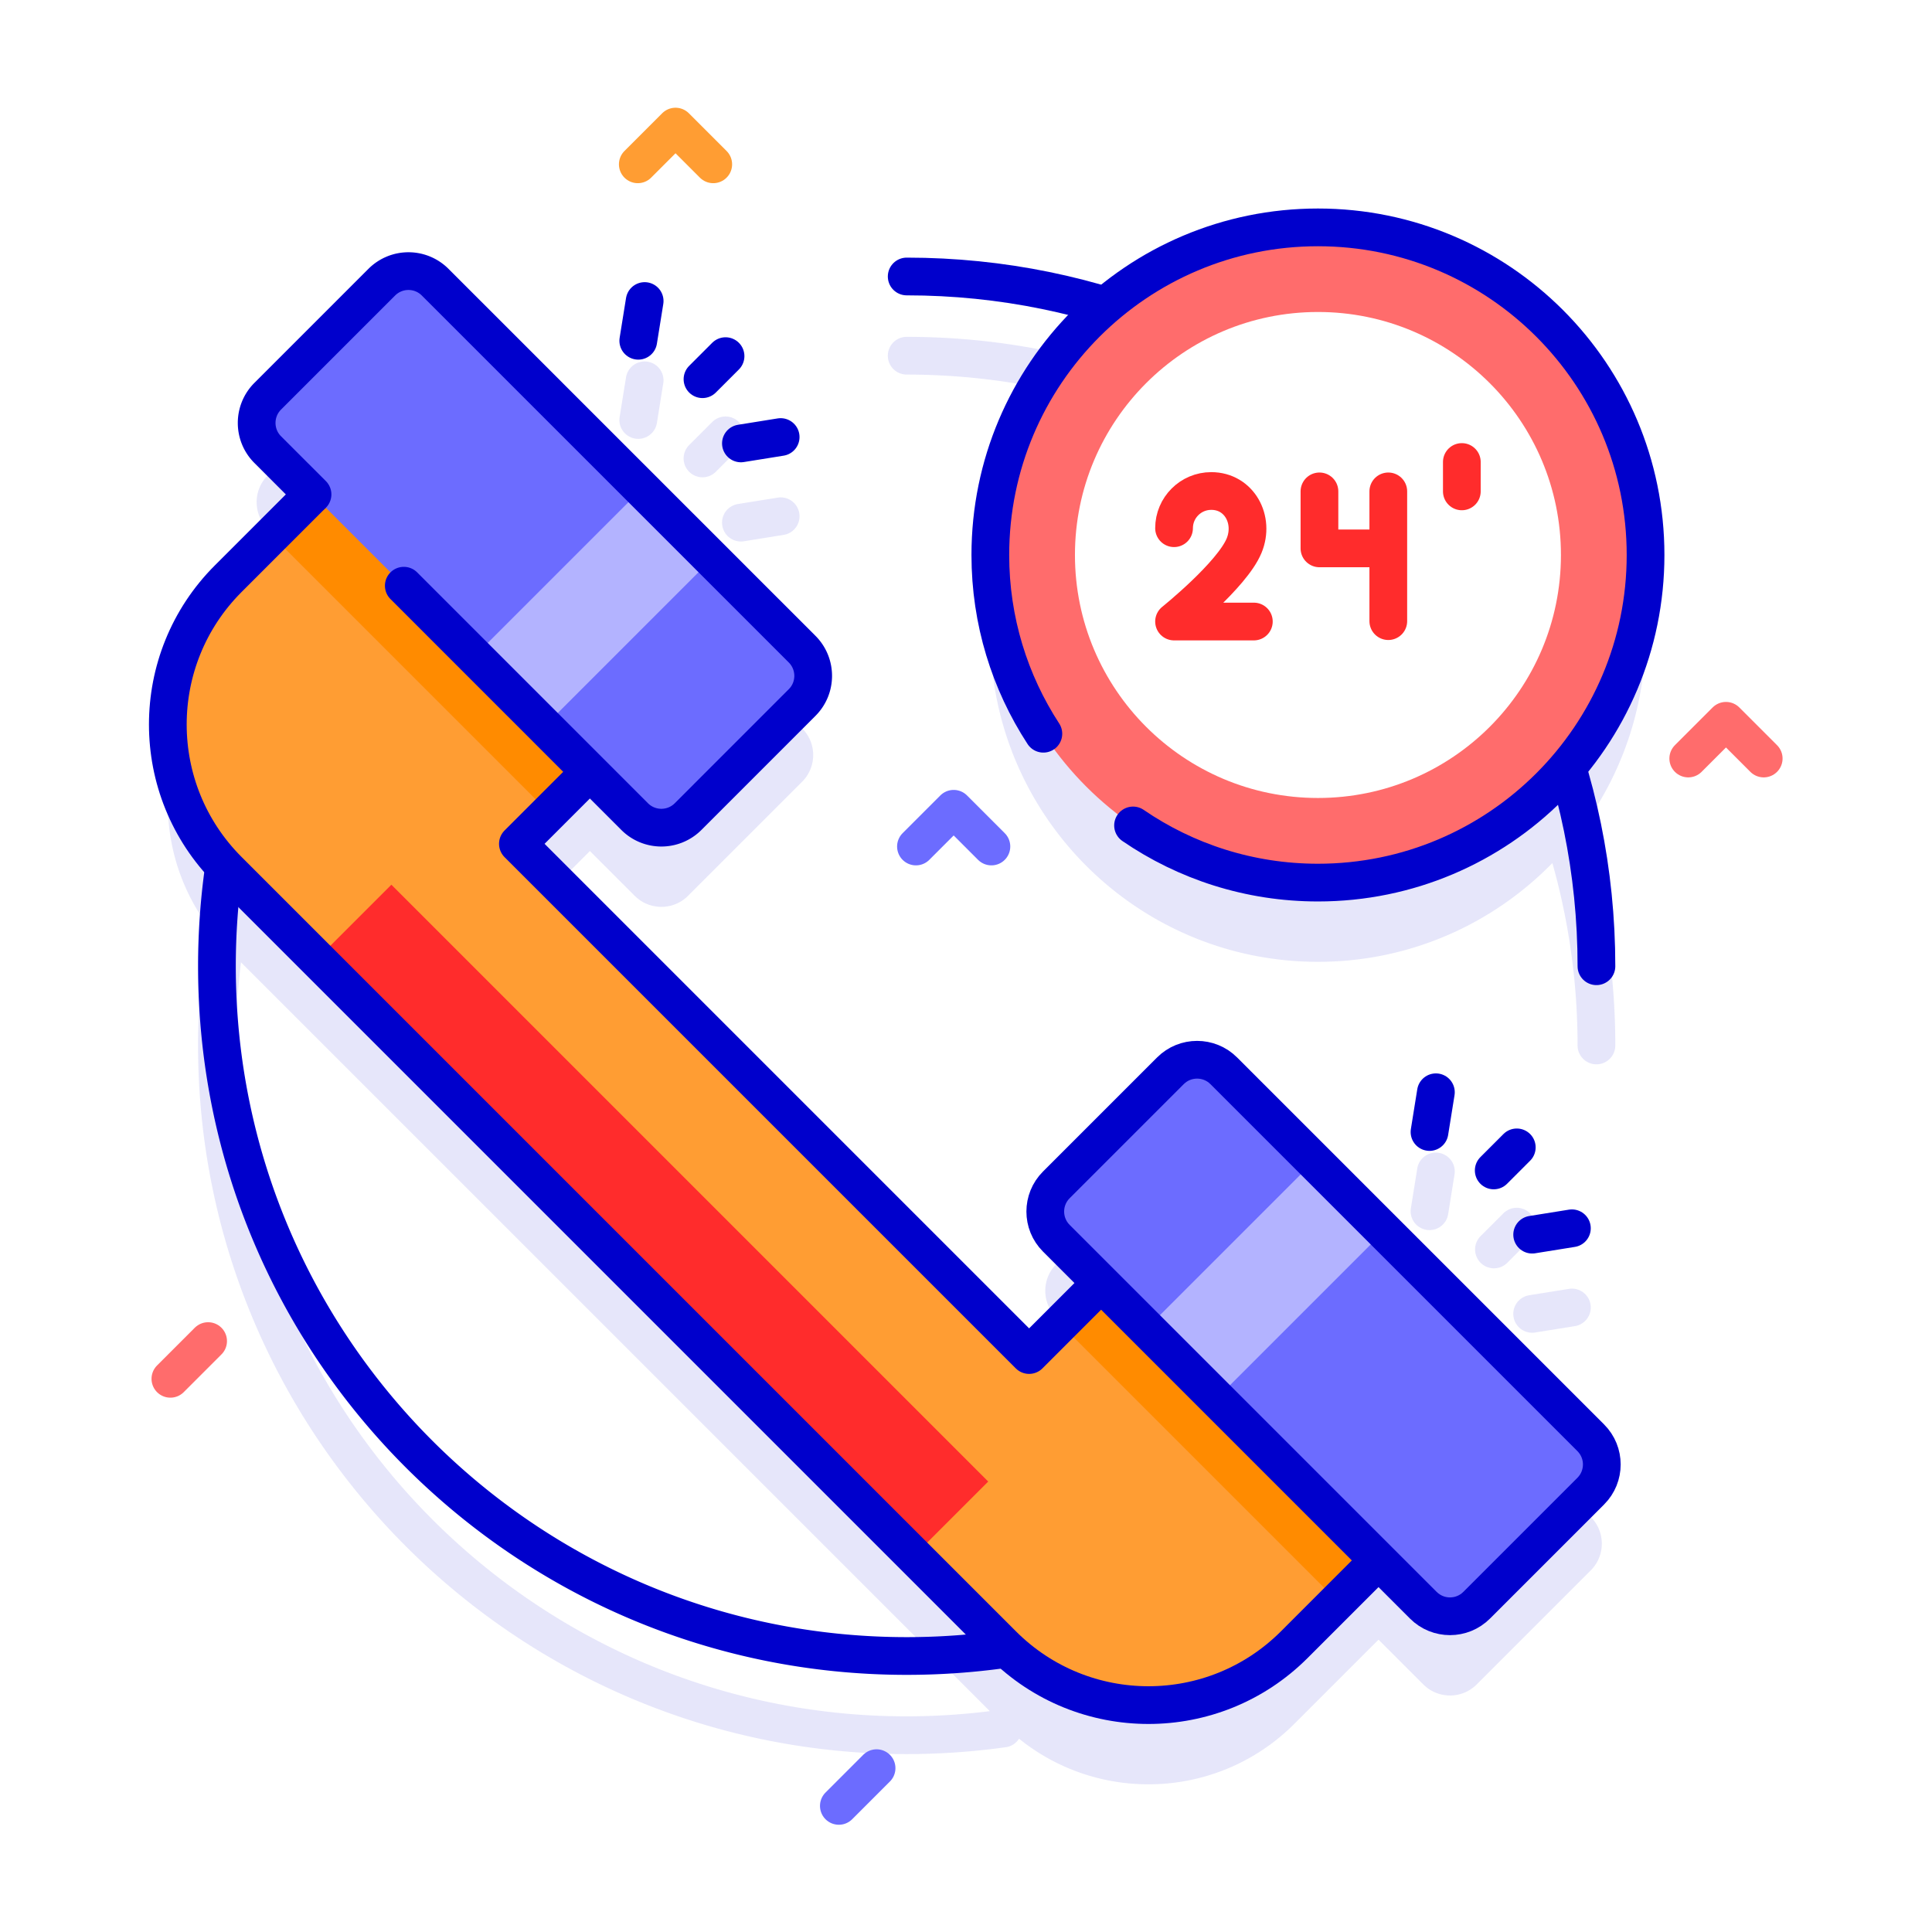 <svg xmlns="http://www.w3.org/2000/svg" version="1.1" xmlns:xlink="http://www.w3.org/1999/xlink" width="512" height="512" x="0" y="0" viewBox="0 0 682.667 682.667" style="enable-background:new 0 0 512 512" xml:space="preserve" class=""><g><defs><clipPath id="b" clipPathUnits="userSpaceOnUse"><path d="M201.548 512c-79.241-.025-144.999-63.216-147.982-142.418-1.277-33.922 8.858-65.421 26.87-90.97 22.877-32.448 28.82-73.782 17.021-111.689C80.692 113.065 86.538 62.024 118.43 30.132 138.764 9.798 166.885.05 198.554 0h.455c55.285.071 121.297 29.618 175.605 83.927 85.599 85.599 109.684 200.297 53.796 256.184-8.356 8.356-18.026 14.924-28.716 19.766-28.021 12.691-50.052 35.407-62.435 63.566-22.917 52.112-74.975 88.511-135.545 88.557z" fill="#000000" opacity="1" data-original="#000000"></path></clipPath><clipPath id="e" clipPathUnits="userSpaceOnUse"><path d="M0 512h512V0H0Z" fill="#000000" opacity="1" data-original="#000000"></path></clipPath><clipPath id="f" clipPathUnits="userSpaceOnUse"><path d="M181.213 401.724h16.113V385.61h-16.113z" fill="#000000" opacity="1" data-original="#000000"></path></clipPath><clipPath id="g" clipPathUnits="userSpaceOnUse"><path d="M164.189 416.333h11.694v-20.535h-11.694z" fill="#000000" opacity="1" data-original="#000000"></path></clipPath><clipPath id="h" clipPathUnits="userSpaceOnUse"><path d="M191.4 380.28h20.536v-11.693H191.4Z" fill="#000000" opacity="1" data-original="#000000"></path></clipPath><clipPath id="i" clipPathUnits="userSpaceOnUse"><path d="M390.952 191.985h16.114v-16.114h-16.114z" fill="#000000" opacity="1" data-original="#000000"></path></clipPath><clipPath id="j" clipPathUnits="userSpaceOnUse"><path d="M373.928 206.594h11.695v-20.535h-11.695z" fill="#000000" opacity="1" data-original="#000000"></path></clipPath><clipPath id="k" clipPathUnits="userSpaceOnUse"><path d="M401.139 170.541h20.536v-11.693h-20.536z" fill="#000000" opacity="1" data-original="#000000"></path></clipPath><clipPath id="l" clipPathUnits="userSpaceOnUse"><path d="M44.487 419.265h380.12V39.145H44.487Z" fill="#000000" opacity="1" data-original="#000000"></path></clipPath><clipPath id="m" clipPathUnits="userSpaceOnUse"><path d="M235.342 430.858h200.857V230H235.342Z" fill="#000000" opacity="1" data-original="#000000"></path></clipPath><linearGradient id="a" x1="0" x2="1" y1="0" y2="0" gradientTransform="scale(-943.417 943.417) rotate(12.489 -1.176 -2.394)" gradientUnits="userSpaceOnUse" spreadMethod="pad"><stop offset="0" style="stop-opacity:1;stop-color:#ffffff" stop-color="stop-opacity:1;#ffffff"></stop><stop offset=".007" style="stop-opacity:1;stop-color:#ffffff" stop-color="stop-opacity:1;#ffffff"></stop><stop offset=".992" style="stop-opacity:0;stop-color:#ffffff" stop-color="stop-opacity:0;#ffffff"></stop><stop offset="1" style="stop-opacity:0;stop-color:#ffffff" stop-color="stop-opacity:0;#ffffff"></stop></linearGradient><linearGradient id="d" x1="0" x2="1" y1="0" y2="0" gradientTransform="scale(-943.417 943.417) rotate(12.489 -1.176 -2.394)" gradientUnits="userSpaceOnUse" spreadMethod="pad"><stop offset="0" style="stop-opacity:1;stop-color:#9494ff" stop-color="stop-opacity:1;#9494ff"></stop><stop offset=".007" style="stop-opacity:1;stop-color:#9494ff" stop-color="stop-opacity:1;#9494ff"></stop><stop offset=".992" style="stop-opacity:1;stop-color:#ffe8dc" stop-color="stop-opacity:1;#ffe8dc"></stop><stop offset="1" style="stop-opacity:1;stop-color:#ffe8dc" stop-color="stop-opacity:1;#ffe8dc"></stop></linearGradient><mask id="c" width="1" height="1" x="0" y="0" maskUnits="userSpaceOnUse"><path d="M-32768 32767h65535v-65535h-65535Z" style="fill:url(#a);stroke:none" fill=""></path></mask><linearGradient id="d" x1="0" x2="1" y1="0" y2="0" gradientTransform="scale(-943.417 943.417) rotate(12.489 -1.176 -2.394)" gradientUnits="userSpaceOnUse" spreadMethod="pad"><stop offset="0" style="stop-opacity:1;stop-color:#9494ff" stop-color="stop-opacity:1;#9494ff"></stop><stop offset=".007" style="stop-opacity:1;stop-color:#9494ff" stop-color="stop-opacity:1;#9494ff"></stop><stop offset=".992" style="stop-opacity:1;stop-color:#ffe8dc" stop-color="stop-opacity:1;#ffe8dc"></stop><stop offset="1" style="stop-opacity:1;stop-color:#ffe8dc" stop-color="stop-opacity:1;#ffe8dc"></stop></linearGradient></defs><g clip-path="url(#b)" transform="matrix(1.333 0 0 -1.333 0 682.667)"><g mask="url(#c)"><path d="M201.548 512c-79.241-.025-144.999-63.216-147.982-142.418-1.277-33.922 8.858-65.421 26.87-90.97 22.877-32.448 28.82-73.782 17.021-111.689C80.692 113.065 86.538 62.024 118.43 30.132 138.764 9.798 166.885.05 198.554 0h.455c55.285.071 121.297 29.618 175.605 83.927 85.599 85.599 109.684 200.297 53.796 256.184-8.356 8.356-18.026 14.924-28.716 19.766-28.021 12.691-50.052 35.407-62.435 63.566-22.917 52.112-74.975 88.511-135.545 88.557z" style="stroke: none;" fill="url(&quot;#d&quot;)"></path></g></g><g clip-path="url(#e)" transform="matrix(1.333 0 0 -1.333 0 682.667)"><g clip-path="url(#f)" opacity=".1"><path d="M0 0c1.279 0 2.56.488 3.536 1.465l6.113 6.114a4.998 4.998 0 0 1-.001 7.071 5 5 0 0 1-7.071-.001l-6.113-6.114A5 5 0 0 1 0 0" style="fill-opacity:1;fill-rule:nonzero;stroke:none" transform="translate(186.213 385.61)" fill="#0000CC" data-original="#0000cc" class=""></path></g><g clip-path="url(#g)" opacity=".1"><path d="M0 0a5 5 0 0 1 5.73 4.143l1.694 10.534a5 5 0 0 1-9.873 1.588L-4.143 5.73A5 5 0 0 1 0 0" style="fill-opacity:1;fill-rule:nonzero;stroke:none" transform="translate(168.395 395.862)" fill="#0000CC" data-original="#0000cc" class=""></path></g><g clip-path="url(#h)" opacity=".1"><path d="M0 0a5.002 5.002 0 0 1 5.729-4.144l10.536 1.693a4.998 4.998 0 0 1 4.143 5.729 4.996 4.996 0 0 1-5.729 4.144L4.144 5.729A4.998 4.998 0 0 1 0 0" style="fill-opacity:1;fill-rule:nonzero;stroke:none" transform="translate(191.464 372.795)" fill="#0000CC" data-original="#0000cc" class=""></path></g><g clip-path="url(#i)" opacity=".1"><path d="m0 0-6.113-6.114a5.001 5.001 0 0 1 7.072-7.071L7.072-7.07A5 5 0 0 1 0 0" style="fill-opacity:1;fill-rule:nonzero;stroke:none" transform="translate(398.53 190.52)" fill="#0000CC" data-original="#0000cc" class=""></path></g><g clip-path="url(#j)" opacity=".1"><path d="M0 0a5.002 5.002 0 0 1 4.931 4.207l1.693 10.534a5.001 5.001 0 0 1-4.143 5.731 4.993 4.993 0 0 1-5.73-4.143L-4.942 5.795A5 5 0 0 1 0 0" style="fill-opacity:1;fill-rule:nonzero;stroke:none" transform="translate(378.935 186.059)" fill="#0000CC" data-original="#0000cc" class=""></path></g><g clip-path="url(#k)" opacity=".1"><path d="M0 0a5.002 5.002 0 0 1 5.729-4.144l10.536 1.693a4.998 4.998 0 0 1 4.143 5.729 4.996 4.996 0 0 1-5.729 4.144L4.144 5.729A4.998 4.998 0 0 1 0 0" style="fill-opacity:1;fill-rule:nonzero;stroke:none" transform="translate(401.203 163.056)" fill="#0000CC" data-original="#0000cc" class=""></path></g><g clip-path="url(#l)" opacity=".1"><path d="M0 0c-98.061 0-177.838 79.777-177.838 177.838 0 7.371.482 14.767 1.379 22.041l198.5-198.5A180.465 180.465 0 0 0 0 0m84.054 150.127c-3.904 3.903-10.24 3.903-14.142 0l-30.243-30.243c-3.91-3.91-3.903-10.239 0-14.142l11.872-11.873-19.092-19.092-135.51 135.51 19.092 19.092 11.872-11.872c3.904-3.903 10.232-3.91 14.143 0l30.243 30.243c3.902 3.903 3.902 10.239 0 14.143l-97.284 97.283c-3.903 3.903-10.239 3.903-14.143 0l-30.243-30.243c-3.91-3.911-3.902-10.239 0-14.142l11.88-11.88-22.352-22.351c-19.944-19.945-21.244-51.473-3.909-72.933-1.176-.762-2.039-1.993-2.249-3.49a189.984 189.984 0 0 1-1.827-26.299C-187.838 74.264-103.574-10 0-10c8.796 0 17.644.614 26.297 1.827 1.498.21 2.728 1.074 3.489 2.251 21.461-17.336 52.99-16.037 72.936 3.907l22.351 22.353 11.879-11.88c3.903-3.903 10.233-3.91 14.143 0l30.243 30.243c3.902 3.903 3.902 10.238 0 14.142z" style="fill-opacity:1;fill-rule:nonzero;stroke:none" transform="translate(240.342 57.162)" fill="#0000CC" data-original="#0000cc" class=""></path></g><g clip-path="url(#m)" opacity=".1"><path d="M0 0c0 47.962-38.881 86.843-86.843 86.843-19.331 0-37.184-6.32-51.614-17.001-18.103 5.823-37.389 8.981-57.4 8.981a5 5 0 1 1 0-10c16.755 0 32.975-2.332 48.356-6.683-16.152-15.771-26.185-37.782-26.185-62.14 0-47.962 38.881-86.843 86.843-86.843 24.358 0 46.368 10.032 62.139 26.186 4.351-15.382 6.683-31.602 6.683-48.358a5 5 0 0 1 10 0c0 20.012-3.158 39.298-8.981 57.401C-6.32-37.185 0-19.331 0 0" style="fill-opacity:1;fill-rule:nonzero;stroke:none" transform="translate(436.2 344.015)" fill="#0000CC" data-original="#0000cc" class=""></path></g><path d="M0 0c100.978 0 182.837-81.859 182.837-182.838" style="stroke-linecap: round; stroke-linejoin: round; stroke-miterlimit: 10; stroke-dasharray: none; stroke-opacity: 1;" transform="translate(240.342 438.838)" fill="none" stroke="#0000CC" stroke-width="10px" stroke-linecap="round" stroke-linejoin="round" stroke-miterlimit="10" stroke-dasharray="none" stroke-opacity="" data-original="#0000cc" class=""></path><path d="M0 0a184.479 184.479 0 0 0-25.604-1.778c-100.978 0-182.837 81.859-182.837 182.838 0 8.689.605 17.237 1.778 25.604" style="stroke-linecap: round; stroke-linejoin: round; stroke-miterlimit: 10; stroke-dasharray: none; stroke-opacity: 1;" transform="translate(265.945 74.94)" fill="none" stroke="#0000CC" stroke-width="10px" stroke-linecap="round" stroke-linejoin="round" stroke-miterlimit="10" stroke-dasharray="none" stroke-opacity="" data-original="#0000cc" class=""></path><path d="m0 0-36.981-36.982c-21.341-21.34-55.947-21.34-77.288 0l-205.287 205.287c-21.34 21.341-21.34 55.947 0 77.287l36.982 36.981 73.532-73.531-33.722-33.723 135.51-135.509 33.722 33.721z" style="fill-opacity:1;fill-rule:nonzero;stroke:none" transform="translate(380.045 113.13)" fill="#FF9D33" data-original="#ff9d33" class=""></path><path d="m0 0-25.463-25.463-73.532 73.531 25.463 25.463z" style="fill-opacity:1;fill-rule:nonzero;stroke:none" transform="translate(171.003 322.172)" fill="#FF8B00" data-original="#ff8b00"></path><path d="m0 0-25.463-25.463-73.532 73.531 25.463 25.463z" style="fill-opacity:1;fill-rule:nonzero;stroke:none" transform="translate(380.045 113.13)" fill="#FF8B00" data-original="#ff8b00"></path><path d="m0 0-158.208 158.207 19.712 19.712L19.712 19.712Z" style="fill-opacity:1;fill-rule:nonzero;stroke:none" transform="translate(242.24 99.691)" fill="#FF2C2C" data-original="#ff2c2c"></path><path d="m0 0-33.723-33.723-135.511 135.513 33.721 33.723-73.531 73.532-36.982-36.982c-21.342-21.342-21.342-55.944 0-77.286l205.291-205.291c21.341-21.341 55.944-21.341 77.286 0l36.981 36.982z" style="stroke-linecap: round; stroke-linejoin: round; stroke-miterlimit: 10; stroke-dasharray: none; stroke-opacity: 1;" transform="translate(306.517 186.663)" fill="none" stroke="#0000CC" stroke-width="10px" stroke-linecap="round" stroke-linejoin="round" stroke-miterlimit="10" stroke-dasharray="none" stroke-opacity="" data-original="#0000cc" class=""></path><path d="m0 0-30.242-30.243c-3.911-3.91-10.239-3.903-14.143 0l-97.283 97.284c-3.903 3.903-3.911 10.231 0 14.142l30.242 30.243c3.904 3.903 10.239 3.903 14.143 0L0 14.143C3.903 10.239 3.903 3.903 0 0" style="fill-opacity:1;fill-rule:nonzero;stroke:none" transform="translate(212.63 325.912)" fill="#6C6CFF" data-original="#6c6cff"></path><path d="m0 0-44.386-44.385-18.568 18.569 44.385 44.385z" style="fill-opacity:1;fill-rule:nonzero;stroke:none" transform="translate(188.702 363.982)" fill="#B3B3FF" data-original="#b3b3ff"></path><path d="m0 0-11.88 11.88c-3.9 3.899-3.9 10.229 0 14.14l30.24 30.24a10 10 0 0 0 14.15 0l97.28-97.281c3.9-3.91 3.9-10.24 0-14.139L99.55-85.41c-3.909-3.901-10.239-3.901-14.15 0L73.521-73.53 24.2-24.2" style="stroke-linecap: round; stroke-linejoin: round; stroke-miterlimit: 10; stroke-dasharray: none; stroke-opacity: 1;" transform="translate(82.84 381.07)" fill="none" stroke="#0000CC" stroke-width="10px" stroke-linecap="round" stroke-linejoin="round" stroke-miterlimit="10" stroke-dasharray="none" stroke-opacity="" data-original="#0000cc" class=""></path><path d="m0 0-30.243-30.243c-3.91-3.91-10.239-3.903-14.143 0l-97.283 97.284a9.998 9.998 0 0 0 0 14.142l30.243 30.243c3.903 3.903 10.238 3.903 14.142 0L0 14.142C3.903 10.238 3.902 3.903 0 0" style="fill-opacity:1;fill-rule:nonzero;stroke:none" transform="translate(421.68 116.863)" fill="#6C6CFF" data-original="#6c6cff"></path><path d="m0 0-44.385-44.385-18.568 18.569 44.385 44.384z" style="fill-opacity:1;fill-rule:nonzero;stroke:none" transform="translate(366.893 185.792)" fill="#B3B3FF" data-original="#b3b3ff"></path><path d="m0 0-97.282 97.281c-3.906 3.906-3.906 10.238 0 14.143l30.243 30.243c3.905 3.905 10.237 3.905 14.143 0l97.281-97.281c3.905-3.906 3.905-10.238 0-14.143L14.142 0C10.236-3.905 3.905-3.905 0 0Z" style="stroke-linecap: round; stroke-linejoin: round; stroke-miterlimit: 10; stroke-dasharray: none; stroke-opacity: 1;" transform="translate(377.288 86.62)" fill="none" stroke="#0000CC" stroke-width="10px" stroke-linecap="round" stroke-linejoin="round" stroke-miterlimit="10" stroke-dasharray="none" stroke-opacity="" data-original="#0000cc" class=""></path><path d="m0 0 6.113 6.114" style="stroke-linecap: round; stroke-linejoin: round; stroke-miterlimit: 10; stroke-dasharray: none; stroke-opacity: 1;" transform="translate(186.213 411.61)" fill="none" stroke="#0000CC" stroke-width="10px" stroke-linecap="round" stroke-linejoin="round" stroke-miterlimit="10" stroke-dasharray="none" stroke-opacity="" data-original="#0000cc" class=""></path><path d="m0 0 1.693 10.534" style="stroke-linecap: round; stroke-linejoin: round; stroke-miterlimit: 10; stroke-dasharray: none; stroke-opacity: 1;" transform="translate(169.19 421.799)" fill="none" stroke="#0000CC" stroke-width="10px" stroke-linecap="round" stroke-linejoin="round" stroke-miterlimit="10" stroke-dasharray="none" stroke-opacity="" data-original="#0000cc" class=""></path><path d="m0 0 10.535 1.692" style="stroke-linecap: round; stroke-linejoin: round; stroke-miterlimit: 10; stroke-dasharray: none; stroke-opacity: 1;" transform="translate(196.4 394.588)" fill="none" stroke="#0000CC" stroke-width="10px" stroke-linecap="round" stroke-linejoin="round" stroke-miterlimit="10" stroke-dasharray="none" stroke-opacity="" data-original="#0000cc" class=""></path><path d="m0 0 6.113 6.114" style="stroke-linecap: round; stroke-linejoin: round; stroke-miterlimit: 10; stroke-dasharray: none; stroke-opacity: 1;" transform="translate(395.952 201.871)" fill="none" stroke="#0000CC" stroke-width="10px" stroke-linecap="round" stroke-linejoin="round" stroke-miterlimit="10" stroke-dasharray="none" stroke-opacity="" data-original="#0000cc" class=""></path><path d="m0 0 1.693 10.534" style="stroke-linecap: round; stroke-linejoin: round; stroke-miterlimit: 10; stroke-dasharray: none; stroke-opacity: 1;" transform="translate(378.929 212.06)" fill="none" stroke="#0000CC" stroke-width="10px" stroke-linecap="round" stroke-linejoin="round" stroke-miterlimit="10" stroke-dasharray="none" stroke-opacity="" data-original="#0000cc" class=""></path><path d="m0 0 10.535 1.692" style="stroke-linecap: round; stroke-linejoin: round; stroke-miterlimit: 10; stroke-dasharray: none; stroke-opacity: 1;" transform="translate(406.14 184.849)" fill="none" stroke="#0000CC" stroke-width="10px" stroke-linecap="round" stroke-linejoin="round" stroke-miterlimit="10" stroke-dasharray="none" stroke-opacity="" data-original="#0000cc" class=""></path><path d="M0 0c0-47.962-38.881-86.843-86.843-86.843S-173.686-47.962-173.686 0s38.881 86.843 86.843 86.843S0 47.962 0 0" style="fill-opacity:1;fill-rule:nonzero;stroke:none" transform="translate(436.2 365.015)" fill="#FF6C6C" data-original="#ff6c6c" class=""></path><path d="M0 0c0-35.574-28.839-64.413-64.413-64.413S-128.826-35.574-128.826 0s28.839 64.413 64.413 64.413S0 35.574 0 0" style="fill-opacity:1;fill-rule:nonzero;stroke:none" transform="translate(413.77 365.015)" fill="#FFFFFF" data-original="#ffffff" class=""></path><path d="M0 0c13.95-9.556 30.827-15.149 49.014-15.149 47.962 0 86.842 38.88 86.842 86.842 0 47.962-38.88 86.843-86.842 86.843-47.962 0-86.843-38.881-86.843-86.843 0-17.482 5.17-33.755 14.058-47.381" style="stroke-linecap: round; stroke-linejoin: round; stroke-miterlimit: 10; stroke-dasharray: none; stroke-opacity: 1;" transform="translate(300.343 293.321)" fill="none" stroke="#0000CC" stroke-width="10px" stroke-linecap="round" stroke-linejoin="round" stroke-miterlimit="10" stroke-dasharray="none" stroke-opacity="" data-original="#0000cc" class=""></path><path d="M0 0c0 5.447 4.415 9.862 9.861 9.862 7.439 0 11.55-7.615 8.708-14.49C15.346-12.428 0-24.739 0-24.739h21.152" style="stroke-linecap: round; stroke-linejoin: round; stroke-miterlimit: 10; stroke-dasharray: none; stroke-opacity: 1;" transform="translate(311.213 372.115)" fill="none" stroke="#FF2C2C" stroke-width="10px" stroke-linecap="round" stroke-linejoin="round" stroke-miterlimit="10" stroke-dasharray="none" stroke-opacity="" data-original="#ff2c2c"></path><path d="M0 0v-15.11h16.383" style="stroke-linecap: round; stroke-linejoin: round; stroke-miterlimit: 10; stroke-dasharray: none; stroke-opacity: 1;" transform="translate(349.756 381.875)" fill="none" stroke="#FF2C2C" stroke-width="10px" stroke-linecap="round" stroke-linejoin="round" stroke-miterlimit="10" stroke-dasharray="none" stroke-opacity="" data-original="#ff2c2c"></path><path d="M0 0v-34.396" style="stroke-linecap: round; stroke-linejoin: round; stroke-miterlimit: 10; stroke-dasharray: none; stroke-opacity: 1;" transform="translate(368.006 381.875)" fill="none" stroke="#FF2C2C" stroke-width="10px" stroke-linecap="round" stroke-linejoin="round" stroke-miterlimit="10" stroke-dasharray="none" stroke-opacity="" data-original="#ff2c2c"></path><path d="M0 0v-7.788" style="stroke-linecap: round; stroke-linejoin: round; stroke-miterlimit: 10; stroke-dasharray: none; stroke-opacity: 1;" transform="translate(387.499 389.663)" fill="none" stroke="#FF2C2C" stroke-width="10px" stroke-linecap="round" stroke-linejoin="round" stroke-miterlimit="10" stroke-dasharray="none" stroke-opacity="" data-original="#ff2c2c"></path><path d="m0 0-10 10-10-10" style="stroke-linecap: round; stroke-linejoin: round; stroke-miterlimit: 10; stroke-dasharray: none; stroke-opacity: 1;" transform="translate(189.065 468.571)" fill="none" stroke="#FF9D33" stroke-width="10px" stroke-linecap="round" stroke-linejoin="round" stroke-miterlimit="10" stroke-dasharray="none" stroke-opacity="" data-original="#ff9d33"></path><path d="m0 0-10 10-10-10" style="stroke-linecap: round; stroke-linejoin: round; stroke-miterlimit: 10; stroke-dasharray: none; stroke-opacity: 1;" transform="translate(262.798 287.74)" fill="none" stroke="#6C6CFF" stroke-width="10px" stroke-linecap="round" stroke-linejoin="round" stroke-miterlimit="10" stroke-dasharray="none" stroke-opacity="" data-original="#6c6cff"></path><path d="m0 0-10-10" style="stroke-linecap: round; stroke-linejoin: round; stroke-miterlimit: 10; stroke-dasharray: none; stroke-opacity: 1;" transform="translate(232.36 43.429)" fill="none" stroke="#6C6CFF" stroke-width="10px" stroke-linecap="round" stroke-linejoin="round" stroke-miterlimit="10" stroke-dasharray="none" stroke-opacity="" data-original="#6c6cff"></path><path d="m0 0-10 10-10-10" style="stroke-linecap: round; stroke-linejoin: round; stroke-miterlimit: 10; stroke-dasharray: none; stroke-opacity: 1;" transform="translate(467.517 311.063)" fill="none" stroke="#FF6C6C" stroke-width="10px" stroke-linecap="round" stroke-linejoin="round" stroke-miterlimit="10" stroke-dasharray="none" stroke-opacity="" data-original="#ff6c6c"></path><path d="m0 0-10-10" style="stroke-linecap: round; stroke-linejoin: round; stroke-miterlimit: 10; stroke-dasharray: none; stroke-opacity: 1;" transform="translate(55.166 156.638)" fill="none" stroke="#FF6C6C" stroke-width="10px" stroke-linecap="round" stroke-linejoin="round" stroke-miterlimit="10" stroke-dasharray="none" stroke-opacity="" data-original="#ff6c6c"></path></g></g></svg>
